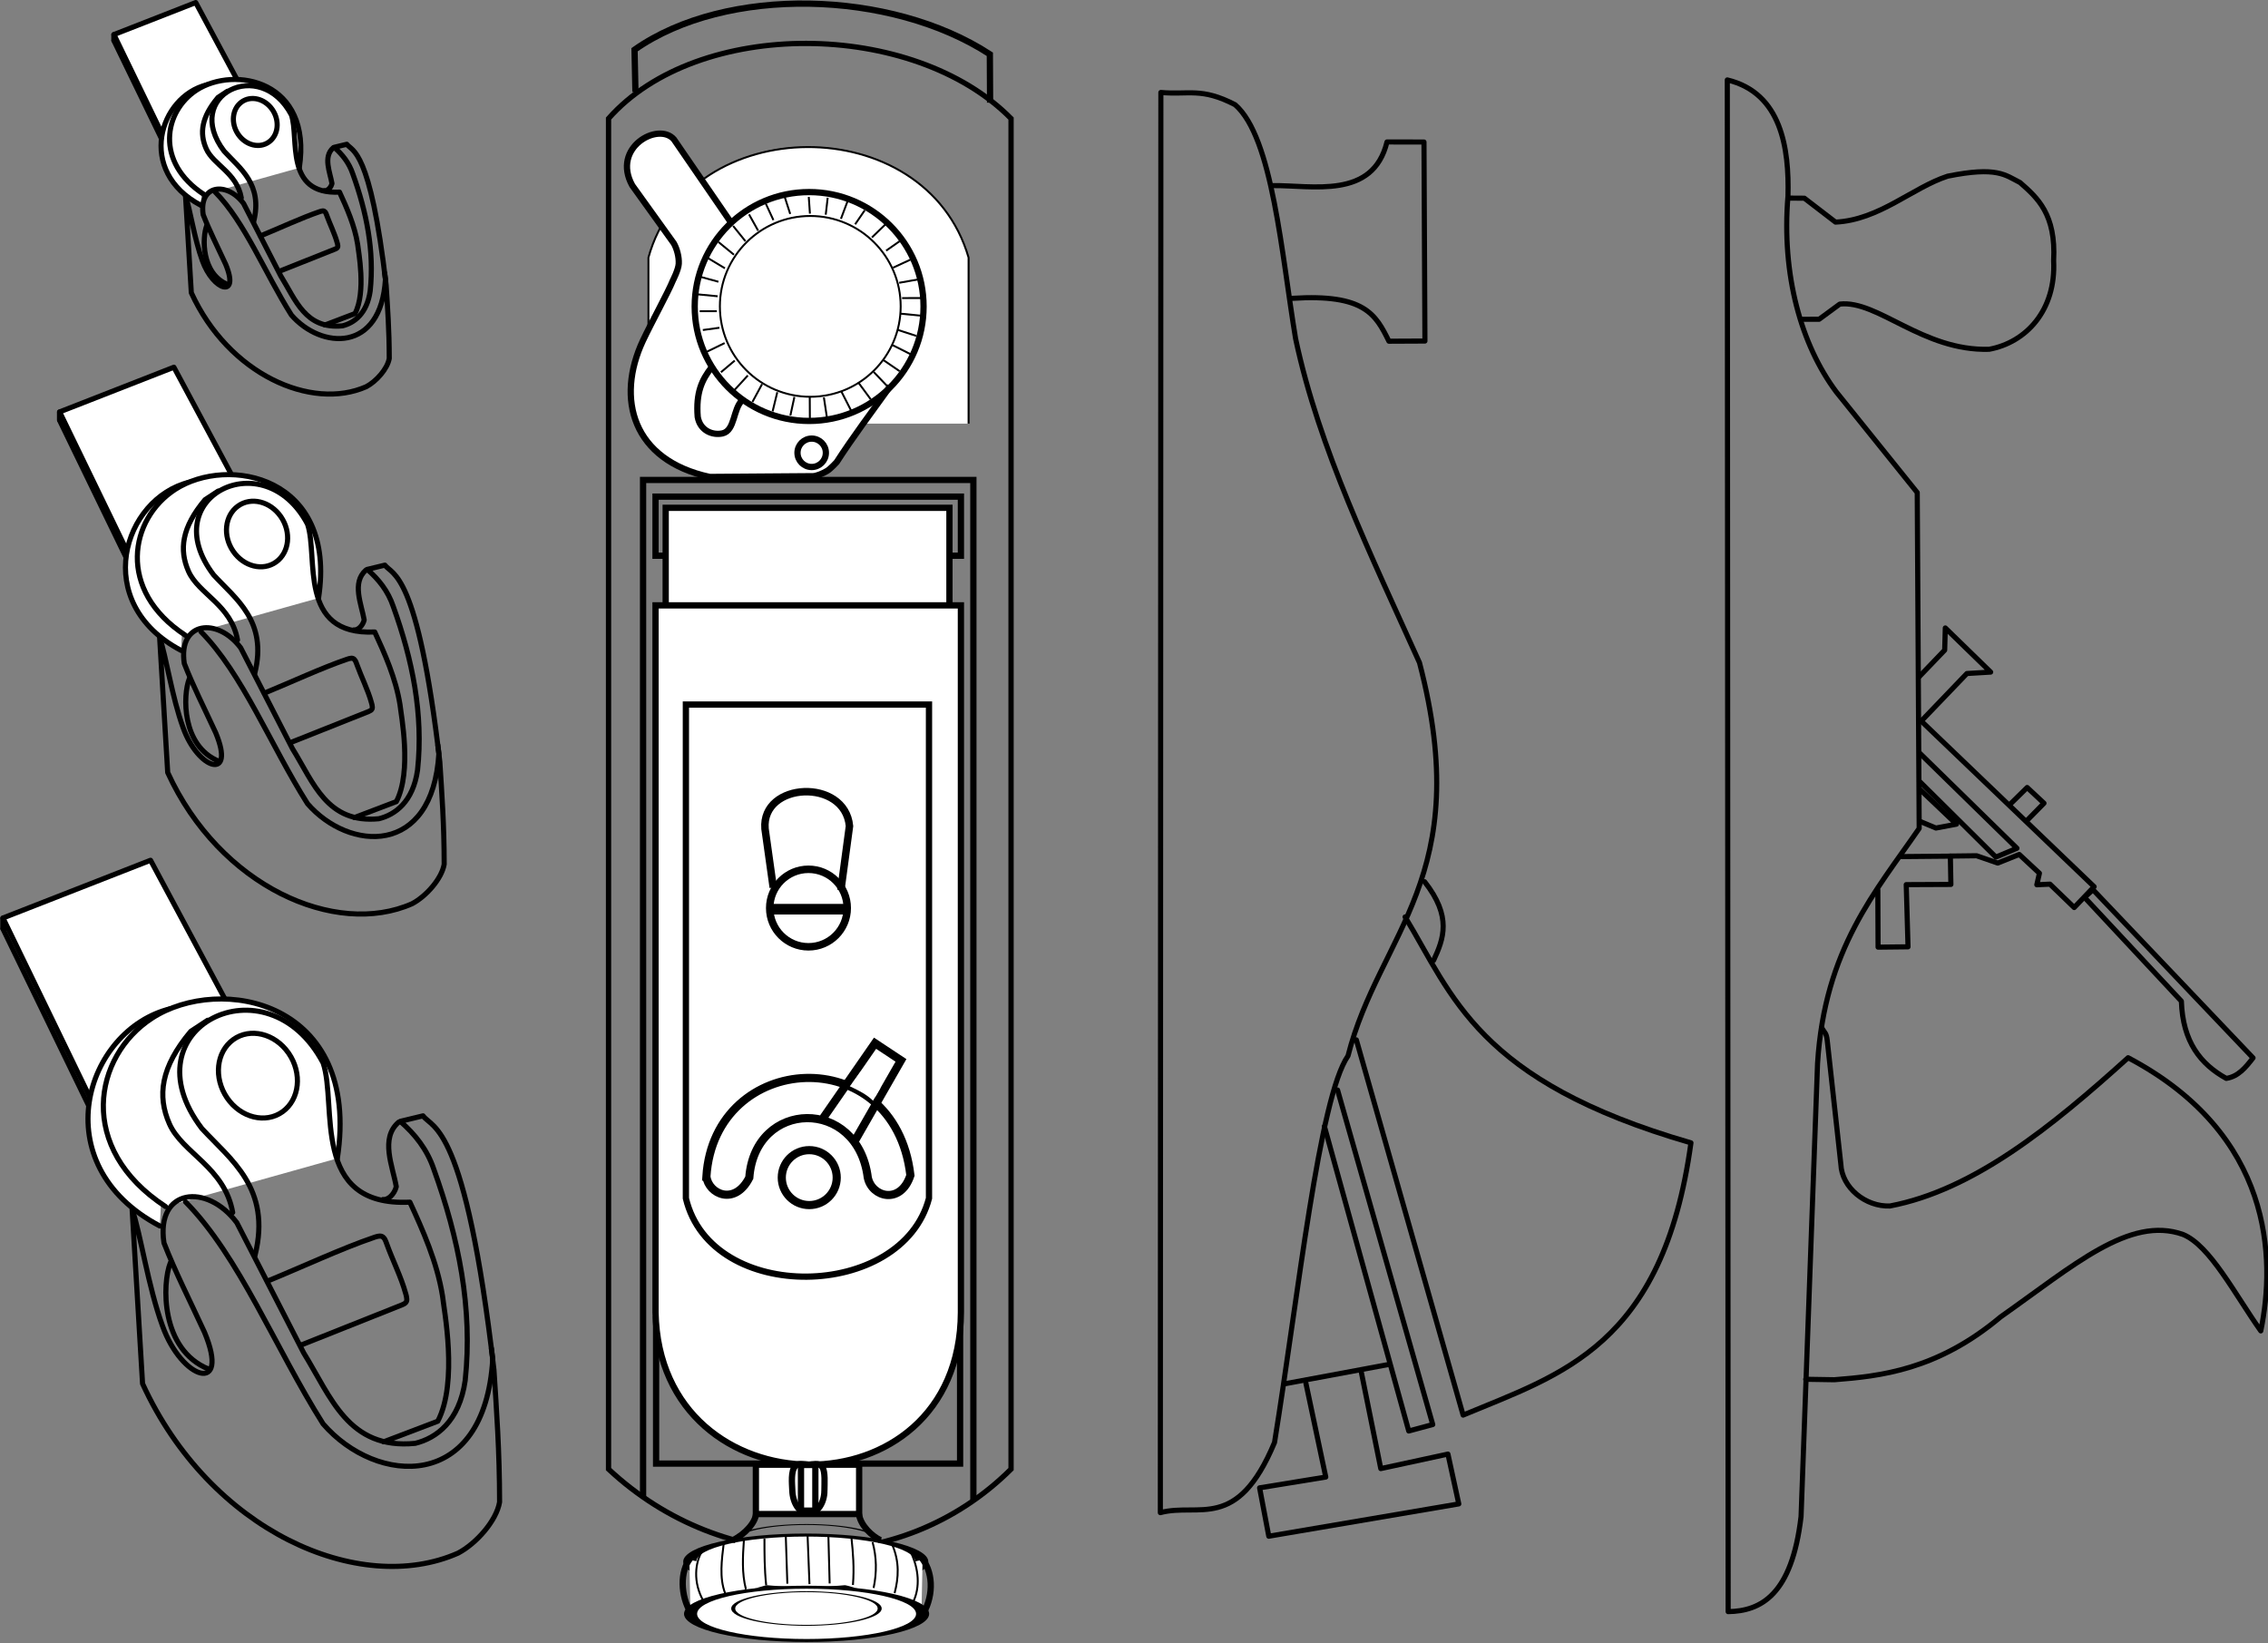 <?xml version="1.0" encoding="UTF-8" standalone="no"?>
<!-- Created with Inkscape (http://www.inkscape.org/) -->

<svg
   xmlns:dc="http://purl.org/dc/elements/1.1/"
   xmlns:cc="http://creativecommons.org/ns#"
   xmlns:rdf="http://www.w3.org/1999/02/22-rdf-syntax-ns#"
   xmlns:svg="http://www.w3.org/2000/svg"
   xmlns="http://www.w3.org/2000/svg"
   xmlns:sodipodi="http://sodipodi.sourceforge.net/DTD/sodipodi-0.dtd"
   xmlns:inkscape="http://www.inkscape.org/namespaces/inkscape"
   width="886.725"
   height="642.494"
   id="svg4779"
   version="1.1"
   inkscape:version="0.48.2 r9819"
   sodipodi:docname="planes.svg">
  <rect width="100%" height="100%" fill="#808080" stroke="none"/>
  <title
     id="title4229">Violin planes</title>
  <defs
     id="defs4781" />
  <sodipodi:namedview
     id="base"
     pagecolor="#ffffff"
     bordercolor="#000000"
     borderopacity="1.0"
     inkscape:pageopacity="1.0"
     inkscape:pageshadow="0"
     inkscape:zoom="0.68"
     inkscape:cx="375.13811"
     inkscape:cy="249.9282"
     inkscape:document-units="mm"
     inkscape:current-layer="layer1"
     showgrid="false"
     inkscape:showpageshadow="false"
     showborder="false"
     fit-margin-top="0"
     fit-margin-left="0"
     fit-margin-right="0"
     fit-margin-bottom="0"
     inkscape:window-width="1280"
     inkscape:window-height="975"
     inkscape:window-x="-4"
     inkscape:window-y="-4"
     inkscape:window-maximized="1"
     units="mm" />
  <g
     inkscape:label="Layer 1"
     inkscape:groupmode="layer"
     id="layer1"
     transform="translate(320.799,937.776)">
    <g
       transform="matrix(3.543,0,0,3.543,-1489.135,-2405.053)"
       id="g3957">
      <path
         inkscape:connector-curvature="0"
         sodipodi:nodetypes="ccccc"
         id="rect2987"
         d="m 396.911,427.215 c 9.839,-11.144 33.609,-10.961 44.418,0 l 0,149.032 c -12.225,12.163 -31.754,11.849 -44.418,0 l 0,-149.032 z"
         style="fill:none;stroke:#000000;stroke-width:0.582;stroke-miterlimit:4;stroke-opacity:1;stroke-dashoffset:0" />
      <path
         inkscape:connector-curvature="0"
         sodipodi:nodetypes="ccca"
         id="rect2991"
         d="m 400.723,579.378 0,-112.282 36.448,0 c 0,0 0,112.709 0,112.709"
         style="fill:none;stroke:#000000;stroke-width:0.691;stroke-miterlimit:4;stroke-opacity:1;stroke-dashoffset:0" />
      <rect
         y="468.935"
         x="402.097"
         height="6.521"
         width="33.699"
         id="rect2993"
         style="fill:none;stroke:#000000;stroke-width:0.691;stroke-miterlimit:4;stroke-opacity:1;stroke-dasharray:none;stroke-dashoffset:0" />
      <rect
         y="559.74"
         x="402.159"
         height="15.896"
         width="33.547"
         id="rect3863"
         style="fill:none;stroke:#000000;stroke-width:0.691;stroke-miterlimit:4;stroke-opacity:1;stroke-dasharray:none" />
      <rect
         y="470.169"
         x="403.218"
         height="11.764"
         width="31.313"
         id="rect3876"
         style="fill:#ffffff;fill-opacity:1;stroke:#000000;stroke-width:0.691;stroke-miterlimit:4;stroke-opacity:1;stroke-dasharray:none;stroke-dashoffset:0" />
      <path
         inkscape:connector-curvature="0"
         sodipodi:nodetypes="ccccc"
         id="rect2995"
         d="m 402.097,480.935 33.699,0 0,78.016 c -0.093,22.588 -33.278,22.226 -33.699,0 l 0,-78.016 z"
         style="fill:#ffffff;fill-opacity:1;stroke:#000000;stroke-width:0.691;stroke-miterlimit:4;stroke-opacity:1;stroke-dashoffset:0" />
      <path
         transform="matrix(0.64,0,0,0.147,150.476,518.537)"
         d="m 431.84,446.776 c 0,6.974 -5.653,12.627 -12.627,12.627 -6.974,0 -12.627,-5.653 -12.627,-12.627 0,-6.974 5.653,-12.627 12.627,-12.627 6.974,0 12.627,5.653 12.627,12.627 z"
         sodipodi:ry="12.626906"
         sodipodi:rx="12.626906"
         sodipodi:cy="446.77573"
         sodipodi:cx="419.21332"
         id="path3002"
         style="fill:none;stroke:#000000;stroke-width:0.691;stroke-miterlimit:4;stroke-opacity:1;stroke-dasharray:none;stroke-dashoffset:0"
         sodipodi:type="arc" />
      <path
         sodipodi:type="arc"
         style="fill:#ffffff;fill-opacity:1;stroke:#000000;stroke-width:1.422;stroke-miterlimit:4;stroke-opacity:1;stroke-dasharray:none;stroke-dashoffset:0"
         id="path3000"
         sodipodi:cx="419.21332"
         sodipodi:cy="446.77573"
         sodipodi:rx="12.626906"
         sodipodi:ry="12.626906"
         d="m 431.84,446.776 c 0,6.974 -5.653,12.627 -12.627,12.627 -6.974,0 -12.627,-5.653 -12.627,-12.627 0,-6.974 5.653,-12.627 12.627,-12.627 6.974,0 12.627,5.653 12.627,12.627 z"
         transform="matrix(1.014,0,0,0.233,-6.406,482.365)" />
      <path
         inkscape:connector-curvature="0"
         id="path3778"
         d="m 405.939,591.402 -0.108,-5.159 10.347,2.293 -10.238,2.866 z"
         style="fill:#ffffff;fill-opacity:1;stroke:none" />
      <path
         inkscape:connector-curvature="0"
         style="fill:#ffffff;fill-opacity:1;stroke:none"
         d="m 431.458,591.402 0.108,-5.159 -10.347,2.293 10.238,2.866 z"
         id="path3780" />
      <path
         transform="matrix(1.014,0,0,0.233,-6.316,488.119)"
         d="m 431.84,446.776 c 0,6.974 -5.653,12.627 -12.627,12.627 -6.974,0 -12.627,-5.653 -12.627,-12.627 0,-6.974 5.653,-12.627 12.627,-12.627 6.974,0 12.627,5.653 12.627,12.627 z"
         sodipodi:ry="12.626906"
         sodipodi:rx="12.626906"
         sodipodi:cy="446.77573"
         sodipodi:cx="419.21332"
         id="path3004"
         style="fill:#ffffff;fill-opacity:1;stroke:#000000;stroke-width:1.422;stroke-miterlimit:4;stroke-opacity:1;stroke-dasharray:none;stroke-dashoffset:0"
         sodipodi:type="arc" />
      <path
         inkscape:connector-curvature="0"
         sodipodi:nodetypes="cc"
         id="path3784"
         d="m 407.243,585.28 c -0.757,1.216 -1.063,3.438 0.165,5.562"
         style="fill:none;stroke:#000000;stroke-width:0.212;stroke-linecap:butt;stroke-linejoin:miter;stroke-miterlimit:4;stroke-opacity:1;stroke-dasharray:none" />
      <path
         inkscape:connector-curvature="0"
         sodipodi:nodetypes="cc"
         id="path3786"
         d="m 409.634,584.347 c -0.233,1.931 -0.513,3.873 0.146,5.609"
         style="fill:none;stroke:#000000;stroke-width:0.212;stroke-linecap:butt;stroke-linejoin:miter;stroke-miterlimit:4;stroke-opacity:1;stroke-dasharray:none" />
      <path
         inkscape:connector-curvature="0"
         sodipodi:nodetypes="cc"
         id="path3788"
         d="m 411.848,584.092 c -0.122,1.805 -0.236,3.61 0.223,5.414"
         style="fill:none;stroke:#000000;stroke-width:0.212;stroke-linecap:butt;stroke-linejoin:miter;stroke-miterlimit:4;stroke-opacity:1;stroke-dasharray:none" />
      <path
         inkscape:connector-curvature="0"
         sodipodi:nodetypes="cc"
         id="path3790"
         d="m 414.118,583.911 c 10e-4,1.659 -0.006,3.309 0.191,5.166"
         style="fill:none;stroke:#000000;stroke-width:0.212;stroke-linecap:butt;stroke-linejoin:miter;stroke-miterlimit:4;stroke-opacity:1;stroke-dasharray:none" />
      <path
         inkscape:connector-curvature="0"
         id="path3792"
         d="m 416.471,583.622 0.172,5.267"
         style="fill:none;stroke:#000000;stroke-width:0.212;stroke-linecap:butt;stroke-linejoin:miter;stroke-miterlimit:4;stroke-opacity:1;stroke-dasharray:none" />
      <path
         inkscape:connector-curvature="0"
         id="path3794"
         d="m 418.875,583.562 0.21,5.374"
         style="fill:none;stroke:#000000;stroke-width:0.212;stroke-linecap:butt;stroke-linejoin:miter;stroke-miterlimit:4;stroke-opacity:1;stroke-dasharray:none" />
      <path
         inkscape:connector-curvature="0"
         id="path3796"
         d="m 421.171,583.569 0.14,5.294"
         style="fill:none;stroke:#000000;stroke-width:0.212;stroke-linecap:butt;stroke-linejoin:miter;stroke-miterlimit:4;stroke-opacity:1;stroke-dasharray:none" />
      <path
         inkscape:connector-curvature="0"
         sodipodi:nodetypes="cc"
         id="path3798"
         d="m 423.722,583.864 c 0.171,1.617 0.31,3.261 0.159,5.166"
         style="fill:none;stroke:#000000;stroke-width:0.212;stroke-linecap:butt;stroke-linejoin:miter;stroke-miterlimit:4;stroke-opacity:1;stroke-dasharray:none" />
      <path
         inkscape:connector-curvature="0"
         sodipodi:nodetypes="cc"
         id="path3800"
         d="m 426.049,584.307 c 0.447,1.645 0.477,3.33 0.114,5.052"
         style="fill:none;stroke:#000000;stroke-width:0.212;stroke-linecap:butt;stroke-linejoin:miter;stroke-miterlimit:4;stroke-opacity:1;stroke-dasharray:none" />
      <path
         inkscape:connector-curvature="0"
         sodipodi:nodetypes="cc"
         id="path3802"
         d="m 428.218,584.589 c 0.816,1.897 0.704,3.646 0.261,5.341"
         style="fill:none;stroke:#000000;stroke-width:0.212;stroke-linecap:butt;stroke-linejoin:miter;stroke-miterlimit:4;stroke-opacity:1;stroke-dasharray:none" />
      <path
         inkscape:connector-curvature="0"
         sodipodi:nodetypes="cc"
         id="path3804"
         d="m 430.298,585.481 c 0.833,1.774 1.023,3.79 0.229,5.421"
         style="fill:none;stroke:#000000;stroke-width:0.212;stroke-linecap:butt;stroke-linejoin:miter;stroke-miterlimit:4;stroke-opacity:1;stroke-dasharray:none" />
      <path
         inkscape:connector-curvature="0"
         sodipodi:nodetypes="cc"
         id="path3806"
         d="m 431.363,585.93 c 1.344,1.497 1.498,4.122 0.28,6.265"
         style="fill:none;stroke:#000000;stroke-width:0.691;stroke-linecap:butt;stroke-linejoin:miter;stroke-miterlimit:4;stroke-opacity:1;stroke-dasharray:none" />
      <path
         inkscape:connector-curvature="0"
         sodipodi:nodetypes="cs"
         id="path3810"
         d="m 405.945,586.079 c -1.18,1.443 -1.11,4.147 0.069,6.083"
         style="fill:none;stroke:#000000;stroke-width:0.691;stroke-linecap:butt;stroke-linejoin:miter;stroke-miterlimit:4;stroke-opacity:1;stroke-dasharray:none" />
      <path
         inkscape:connector-curvature="0"
         sodipodi:nodetypes="ccccc"
         id="rect3812"
         d="m 405.447,491.879 26.827,0 0,54.482 c -2.959,11.307 -24.033,11.754 -26.827,0 l 0,-54.482 z"
         style="fill:#ffffff;fill-opacity:1;stroke:#000000;stroke-width:0.691;stroke-miterlimit:4;stroke-opacity:1" />
      <path
         inkscape:connector-curvature="0"
         sodipodi:nodetypes="cccc"
         id="rect3878"
         d="m 401.314,460.877 0,-18.32 c 4.455,-16.125 30.557,-16.391 35.328,0 l 0,18.32"
         style="fill:#ffffff;fill-opacity:1;stroke:#000000;stroke-width:0.212;stroke-miterlimit:4;stroke-opacity:1;stroke-dasharray:none;stroke-dashoffset:0" />
      <path
         inkscape:connector-curvature="0"
         sodipodi:nodetypes="ccaccccacccc"
         id="path3881"
         d="m 428.001,456.745 c -2.098,2.918 -4.13,5.621 -5.915,8.386 0,0 -0.646,0.715 -1.051,0.964 -0.472,0.29 -1.176,0.573 -1.556,0.585 l -11.394,0.085 c -8.541,-1.844 -10.377,-8.633 -7.381,-15.036 0.952,-2.02 2.772,-5.319 3.312,-6.65 0,0 0.614,-1.195 0.645,-1.847 0.038,-0.772 -0.213,-1.67 -0.548,-2.253 l -4.58,-6.377 c -2.33,-4.212 2.902,-7.05 4.594,-5.088 l 6.37,9.277"
         style="fill:#ffffff;fill-opacity:1;stroke:#000000;stroke-width:0.691;stroke-linecap:butt;stroke-linejoin:miter;stroke-miterlimit:4;stroke-opacity:1;stroke-dasharray:none" />
      <g
         transform="translate(-0.09,2.398)"
         id="g3825">
        <path
           sodipodi:type="arc"
           style="fill:none;stroke:#000000;stroke-width:0.691;stroke-miterlimit:4;stroke-opacity:1;stroke-dasharray:none;stroke-dashoffset:0"
           id="path2989"
           sodipodi:cx="419.21332"
           sodipodi:cy="446.77573"
           sodipodi:rx="12.626906"
           sodipodi:ry="12.626906"
           d="m 431.84,446.776 c 0,6.974 -5.653,12.627 -12.627,12.627 -6.974,0 -12.627,-5.653 -12.627,-12.627 0,-6.974 5.653,-12.627 12.627,-12.627 6.974,0 12.627,5.653 12.627,12.627 z"
           transform="translate(-0.076,-1.218)" />
        <path
           transform="matrix(0.79,0,0,0.79,88.086,92.591)"
           d="m 431.84,446.776 c 0,6.974 -5.653,12.627 -12.627,12.627 -6.974,0 -12.627,-5.653 -12.627,-12.627 0,-6.974 5.653,-12.627 12.627,-12.627 6.974,0 12.627,5.653 12.627,12.627 z"
           sodipodi:ry="12.626906"
           sodipodi:rx="12.626906"
           sodipodi:cy="446.77573"
           sodipodi:cx="419.21332"
           id="path3821"
           style="fill:none;stroke:#000000;stroke-width:0.268;stroke-miterlimit:4;stroke-opacity:1;stroke-dasharray:none;stroke-dashoffset:0"
           sodipodi:type="arc" />
      </g>
      <path
         sodipodi:type="arc"
         style="fill:none;stroke:#000000;stroke-width:0.691;stroke-miterlimit:4;stroke-opacity:1;stroke-dasharray:none;stroke-dashoffset:0"
         id="path3823"
         sodipodi:cx="419.21332"
         sodipodi:cy="446.77573"
         sodipodi:rx="12.626906"
         sodipodi:ry="12.626906"
         d="m 431.84,446.776 c 0,6.974 -5.653,12.627 -12.627,12.627 -6.974,0 -12.627,-5.653 -12.627,-12.627 0,-6.974 5.653,-12.627 12.627,-12.627 6.974,0 12.627,5.653 12.627,12.627 z"
         transform="matrix(0.64,0,0,0.147,150.454,525.952)" />
      <g
         transform="matrix(1,0,0,-1,0,1018.291)"
         id="g3858">
        <path
           d="m 420.733,554.891 c 0,0.983 -0.797,1.779 -1.779,1.779 -0.983,0 -1.779,-0.797 -1.779,-1.779 0,-0.983 0.797,-1.779 1.779,-1.779 0.983,0 1.779,0.797 1.779,1.779 z"
           sodipodi:ry="1.7794608"
           sodipodi:rx="1.7794608"
           sodipodi:cy="554.89069"
           sodipodi:cx="418.95398"
           id="path3817"
           style="fill:#ffffff;fill-opacity:1;stroke:#000000;stroke-width:0.344;stroke-miterlimit:4;stroke-opacity:1;stroke-dasharray:none;stroke-dashoffset:0"
           sodipodi:type="arc"
           transform="matrix(2.404,0,0,2.404,-588.191,-830.001)" />
        <rect
           style="fill:#ffffff;fill-opacity:1;stroke:#000000;stroke-width:0.826;stroke-miterlimit:4;stroke-opacity:1;stroke-dasharray:none;stroke-dashoffset:0"
           id="rect3819"
           width="7.445"
           height="0.344"
           x="415.086"
           y="503.657" />
        <path
           inkscape:connector-curvature="0"
           style="fill:none;stroke:#000000;stroke-width:0.826;stroke-linecap:butt;stroke-linejoin:miter;stroke-miterlimit:4;stroke-opacity:1;stroke-dasharray:none"
           d="m 415.089,506.223 -0.909,6.485 c -0.416,5.179 8.819,5.614 9.32,0.298 l -0.952,-7.071"
           id="path3829"
           sodipodi:nodetypes="cccc" />
      </g>
      <g
         transform="translate(0,-10)"
         id="g3852">
        <path
           sodipodi:type="arc"
           style="fill:#ffffff;fill-opacity:1;stroke:#000000;stroke-width:0.528;stroke-miterlimit:4;stroke-opacity:1;stroke-dasharray:none;stroke-dashoffset:0"
           id="path3815"
           sodipodi:cx="418.95398"
           sodipodi:cy="554.89069"
           sodipodi:rx="1.7794608"
           sodipodi:ry="1.7794608"
           d="m 420.733,554.891 c 0,0.983 -0.797,1.779 -1.779,1.779 -0.983,0 -1.779,-0.797 -1.779,-1.779 0,-0.983 0.797,-1.779 1.779,-1.779 0.983,0 1.779,0.797 1.779,1.779 z"
           transform="matrix(1.704,0,0,1.704,-294.837,-391.455)" />
        <path
           inkscape:connector-curvature="0"
           style="fill:none;stroke:#000000;stroke-width:0.9;stroke-linecap:butt;stroke-linejoin:miter;stroke-miterlimit:4;stroke-opacity:1;stroke-dasharray:none"
           d="m 407.71,553.966 c 0.246,1.937 3.14,3.263 4.735,0.121 0.635,-8.637 11.947,-8.879 13.073,-0.022 0.449,2.195 3.636,3.027 4.705,-0.236 -1.757,-14.958 -21.622,-13.738 -22.514,0.137 z"
           id="path3831"
           sodipodi:nodetypes="ccccc" />
        <path
           inkscape:connector-curvature="0"
           style="fill:none;stroke:#000000;stroke-width:0.9;stroke-linecap:butt;stroke-linejoin:miter;stroke-miterlimit:4;stroke-opacity:1;stroke-dasharray:none"
           d="m 420.614,547.482 5.707,-8.232 2.86,1.894 -5.231,9.125"
           id="path3833"
           sodipodi:nodetypes="cccc" />
        <path
           inkscape:connector-curvature="0"
           style="fill:#ffffff;fill-opacity:1;stroke:none"
           d="m 423.538,544.002 1.201,-1.63 2.17,1.837 -0.813,1.386 c -0.664,-0.673 -1.596,-1.144 -2.558,-1.593 z"
           id="path3835"
           sodipodi:nodetypes="ccccc" />
      </g>
      <rect
         y="575.758"
         x="413.17"
         height="5.446"
         width="11.396"
         id="rect3865"
         style="fill:#ffffff;fill-opacity:1;stroke:#000000;stroke-width:0.691;stroke-miterlimit:4;stroke-opacity:1;stroke-dasharray:none;stroke-dashoffset:0" />
      <path
         inkscape:connector-curvature="0"
         sodipodi:nodetypes="cc"
         id="path3867"
         d="m 410.585,584.112 c 1.424,-0.694 2.587,-2.02 2.612,-3.021"
         style="fill:none;stroke:#000000;stroke-width:0.691;stroke-linecap:butt;stroke-linejoin:miter;stroke-miterlimit:4;stroke-opacity:1;stroke-dasharray:none" />
      <path
         inkscape:connector-curvature="0"
         sodipodi:nodetypes="cc"
         id="path3869"
         d="m 426.925,584.095 c -0.947,-0.464 -2.197,-1.603 -2.389,-2.909"
         style="fill:none;stroke:#000000;stroke-width:0.691;stroke-linecap:butt;stroke-linejoin:miter;stroke-miterlimit:4;stroke-opacity:1;stroke-dasharray:none" />
      <path
         inkscape:connector-curvature="0"
         sodipodi:nodetypes="csssssc"
         id="path3871"
         d="m 420.733,578.612 c 0,1.393 -0.793,2.523 -1.771,2.523 -0.978,0 -1.719,-1.13 -1.771,-2.523 -0.03,-0.817 -0.179,-2.14 0.326,-2.701 0.321,-0.358 1.044,-0.183 1.445,-0.168 0.434,0.016 1.16,-0.252 1.522,0.248 0.374,0.516 0.248,1.908 0.248,2.621 z"
         style="fill:#ffffff;fill-opacity:1;stroke:#000000;stroke-width:0.691;stroke-miterlimit:4;stroke-opacity:1;stroke-dashoffset:0" />
      <rect
         y="575.787"
         x="418.148"
         height="5.039"
         width="1.586"
         id="rect3874"
         style="fill:#ffffff;fill-opacity:1;stroke:#000000;stroke-width:0.691;stroke-miterlimit:4;stroke-opacity:1;stroke-dasharray:none;stroke-dashoffset:0" />
      <path
         transform="translate(0.162,-1.056)"
         d="m 420.733,465.155 c 0,0.865 -0.701,1.567 -1.567,1.567 -0.865,0 -1.567,-0.701 -1.567,-1.567 0,-0.865 0.701,-1.567 1.567,-1.567 0.865,0 1.567,0.701 1.567,1.567 z"
         sodipodi:ry="1.5665025"
         sodipodi:rx="1.5665025"
         sodipodi:cy="465.15494"
         sodipodi:cx="419.1669"
         id="path3883"
         style="fill:#ffffff;fill-opacity:1;stroke:#000000;stroke-width:0.691;stroke-miterlimit:4;stroke-opacity:1;stroke-dasharray:none;stroke-dashoffset:0"
         sodipodi:type="arc" />
      <path
         inkscape:connector-curvature="0"
         sodipodi:nodetypes="ccac"
         id="path3885"
         d="m 408.291,454.658 c -1.076,1.375 -1.751,2.797 -1.539,5.481 0.271,1.544 1.676,2.061 2.745,1.816 1.382,-0.318 1.141,-2.71 2.169,-3.661"
         style="fill:none;stroke:#000000;stroke-width:0.691;stroke-linecap:butt;stroke-linejoin:miter;stroke-miterlimit:4;stroke-opacity:1;stroke-dasharray:none" />
      <path
         inkscape:connector-curvature="0"
         sodipodi:nodetypes="cccc"
         id="path3887"
         d="m 399.88,424.275 -0.099,-4.653 c 10.115,-7.11 28.292,-6.613 39.208,0.498 l 0.027,5.337"
         style="fill:none;stroke:#000000;stroke-width:0.691;stroke-linecap:butt;stroke-linejoin:miter;stroke-miterlimit:4;stroke-opacity:1;stroke-dasharray:none" />
      <path
         inkscape:connector-curvature="0"
         id="path3889"
         d="m 425.975,440.334 1.534,-1.481"
         style="fill:none;stroke:#000000;stroke-width:0.212;stroke-linecap:butt;stroke-linejoin:miter;stroke-miterlimit:4;stroke-opacity:1;stroke-dasharray:none" />
      <path
         inkscape:connector-curvature="0"
         id="path3891"
         d="m 427.547,441.791 1.597,-1.117"
         style="fill:none;stroke:#000000;stroke-width:0.212;stroke-linecap:butt;stroke-linejoin:miter;stroke-miterlimit:4;stroke-opacity:1;stroke-dasharray:none" />
      <path
         inkscape:connector-curvature="0"
         id="path3893"
         d="m 428.31,443.672 1.922,-0.89"
         style="fill:none;stroke:#000000;stroke-width:0.212;stroke-linecap:butt;stroke-linejoin:miter;stroke-miterlimit:4;stroke-opacity:1;stroke-dasharray:none" />
      <path
         inkscape:connector-curvature="0"
         id="path3895"
         d="m 428.985,445.338 2.227,-0.394"
         style="fill:none;stroke:#000000;stroke-width:0.212;stroke-linecap:butt;stroke-linejoin:miter;stroke-miterlimit:4;stroke-opacity:1;stroke-dasharray:none" />
      <path
         inkscape:connector-curvature="0"
         id="path3897"
         d="m 429.303,447.028 2.093,-0.006"
         style="fill:none;stroke:#000000;stroke-width:0.212;stroke-linecap:butt;stroke-linejoin:miter;stroke-miterlimit:4;stroke-opacity:1;stroke-dasharray:none" />
      <path
         inkscape:connector-curvature="0"
         id="path3899"
         d="m 429.169,448.748 2.335,0.233"
         style="fill:none;stroke:#000000;stroke-width:0.212;stroke-linecap:butt;stroke-linejoin:miter;stroke-miterlimit:4;stroke-opacity:1;stroke-dasharray:none" />
      <path
         inkscape:connector-curvature="0"
         id="path3901"
         d="m 428.813,450.533 2.068,0.669"
         style="fill:none;stroke:#000000;stroke-width:0.212;stroke-linecap:butt;stroke-linejoin:miter;stroke-miterlimit:4;stroke-opacity:1;stroke-dasharray:none" />
      <path
         inkscape:connector-curvature="0"
         id="path3903"
         d="m 428.279,452.229 1.998,1.009"
         style="fill:none;stroke:#000000;stroke-width:0.212;stroke-linecap:butt;stroke-linejoin:miter;stroke-miterlimit:4;stroke-opacity:1;stroke-dasharray:none" />
      <path
         inkscape:connector-curvature="0"
         id="path3905"
         d="m 427.222,453.853 1.813,1.242"
         style="fill:none;stroke:#000000;stroke-width:0.212;stroke-linecap:butt;stroke-linejoin:miter;stroke-miterlimit:4;stroke-opacity:1;stroke-dasharray:none" />
      <path
         inkscape:connector-curvature="0"
         id="path3907"
         d="m 426.16,455.167 1.495,1.564"
         style="fill:none;stroke:#000000;stroke-width:0.212;stroke-linecap:butt;stroke-linejoin:miter;stroke-miterlimit:4;stroke-opacity:1;stroke-dasharray:none" />
      <path
         inkscape:connector-curvature="0"
         id="path3909"
         d="m 424.461,456.32 1.387,1.881"
         style="fill:none;stroke:#000000;stroke-width:0.212;stroke-linecap:butt;stroke-linejoin:miter;stroke-miterlimit:4;stroke-opacity:1;stroke-dasharray:none" />
      <path
         inkscape:connector-curvature="0"
         id="path3911"
         d="m 422.603,457.329 1.094,2.15"
         style="fill:none;stroke:#000000;stroke-width:0.212;stroke-linecap:butt;stroke-linejoin:miter;stroke-miterlimit:4;stroke-opacity:1;stroke-dasharray:none" />
      <path
         inkscape:connector-curvature="0"
         sodipodi:nodetypes="cc"
         id="path3913"
         d="m 420.675,457.986 0.344,2.281"
         style="fill:none;stroke:#000000;stroke-width:0.212;stroke-linecap:butt;stroke-linejoin:miter;stroke-miterlimit:4;stroke-opacity:1;stroke-dasharray:none" />
      <path
         inkscape:connector-curvature="0"
         id="path3915"
         d="m 419.116,457.902 0.013,2.639"
         style="fill:none;stroke:#000000;stroke-width:0.212;stroke-linecap:butt;stroke-linejoin:miter;stroke-miterlimit:4;stroke-opacity:1;stroke-dasharray:none" />
      <path
         inkscape:connector-curvature="0"
         id="path3917"
         d="m 406.975,448.473 1.89,0"
         style="fill:none;stroke:#000000;stroke-width:0.212;stroke-linecap:butt;stroke-linejoin:miter;stroke-miterlimit:4;stroke-opacity:1;stroke-dasharray:none" />
      <path
         inkscape:connector-curvature="0"
         id="path3919"
         d="m 410.824,457.156 1.457,-1.588"
         style="fill:none;stroke:#000000;stroke-width:0.212;stroke-linecap:butt;stroke-linejoin:miter;stroke-miterlimit:4;stroke-opacity:1;stroke-dasharray:none" />
      <path
         inkscape:connector-curvature="0"
         id="path3921"
         d="m 419.007,435.862 0.127,1.845"
         style="fill:none;stroke:#000000;stroke-width:0.212;stroke-linecap:butt;stroke-linejoin:miter;stroke-miterlimit:4;stroke-opacity:1;stroke-dasharray:none" />
      <path
         inkscape:connector-curvature="0"
         id="path3923"
         d="m 410.659,439.062 1.362,1.69"
         style="fill:none;stroke:#000000;stroke-width:0.212;stroke-linecap:butt;stroke-linejoin:miter;stroke-miterlimit:4;stroke-opacity:1;stroke-dasharray:none" />
      <path
         inkscape:connector-curvature="0"
         id="path3925"
         d="m 413.853,456.523 -1.063,1.965"
         style="fill:none;stroke:#000000;stroke-width:0.212;stroke-linecap:butt;stroke-linejoin:miter;stroke-miterlimit:4;stroke-opacity:1;stroke-dasharray:none" />
      <path
         inkscape:connector-curvature="0"
         id="path3927"
         d="m 415.533,457.412 -0.515,2.114"
         style="fill:none;stroke:#000000;stroke-width:0.212;stroke-linecap:butt;stroke-linejoin:miter;stroke-miterlimit:4;stroke-opacity:1;stroke-dasharray:none" />
      <path
         inkscape:connector-curvature="0"
         id="path3929"
         d="m 417.423,457.932 -0.445,2.048"
         style="fill:none;stroke:#000000;stroke-width:0.212;stroke-linecap:butt;stroke-linejoin:miter;stroke-miterlimit:4;stroke-opacity:1;stroke-dasharray:none" />
      <path
         inkscape:connector-curvature="0"
         id="path3931"
         d="m 407.318,450.551 1.826,-0.251"
         style="fill:none;stroke:#000000;stroke-width:0.212;stroke-linecap:butt;stroke-linejoin:miter;stroke-miterlimit:4;stroke-opacity:1;stroke-dasharray:none" />
      <path
         inkscape:connector-curvature="0"
         id="path3933"
         d="m 407.687,452.982 2.036,-0.991"
         style="fill:none;stroke:#000000;stroke-width:0.212;stroke-linecap:butt;stroke-linejoin:miter;stroke-miterlimit:4;stroke-opacity:1;stroke-dasharray:none" />
      <path
         inkscape:connector-curvature="0"
         id="path3935"
         d="m 409.316,455.209 1.521,-1.284"
         style="fill:none;stroke:#000000;stroke-width:0.212;stroke-linecap:butt;stroke-linejoin:miter;stroke-miterlimit:4;stroke-opacity:1;stroke-dasharray:none" />
      <path
         inkscape:connector-curvature="0"
         id="path3937"
         d="m 409.043,440.842 1.705,1.397"
         style="fill:none;stroke:#000000;stroke-width:0.212;stroke-linecap:butt;stroke-linejoin:miter;stroke-miterlimit:4;stroke-opacity:1;stroke-dasharray:none" />
      <path
         inkscape:connector-curvature="0"
         id="path3939"
         d="m 407.885,442.615 1.871,1.123"
         style="fill:none;stroke:#000000;stroke-width:0.212;stroke-linecap:butt;stroke-linejoin:miter;stroke-miterlimit:4;stroke-opacity:1;stroke-dasharray:none" />
      <path
         inkscape:connector-curvature="0"
         id="path3941"
         d="m 407.115,444.699 1.922,0.525"
         style="fill:none;stroke:#000000;stroke-width:0.212;stroke-linecap:butt;stroke-linejoin:miter;stroke-miterlimit:4;stroke-opacity:1;stroke-dasharray:none" />
      <path
         inkscape:connector-curvature="0"
         id="path3943"
         d="m 406.65,446.604 2.297,0.221"
         style="fill:none;stroke:#000000;stroke-width:0.212;stroke-linecap:butt;stroke-linejoin:miter;stroke-miterlimit:4;stroke-opacity:1;stroke-dasharray:none" />
      <path
         inkscape:connector-curvature="0"
         id="path3945"
         d="m 412.415,437.79 1.005,1.797"
         style="fill:none;stroke:#000000;stroke-width:0.212;stroke-linecap:butt;stroke-linejoin:miter;stroke-miterlimit:4;stroke-opacity:1;stroke-dasharray:none" />
      <path
         inkscape:connector-curvature="0"
         id="path3947"
         d="m 414.267,436.608 0.84,1.815"
         style="fill:none;stroke:#000000;stroke-width:0.212;stroke-linecap:butt;stroke-linejoin:miter;stroke-miterlimit:4;stroke-opacity:1;stroke-dasharray:none" />
      <path
         inkscape:connector-curvature="0"
         id="path3949"
         d="m 416.373,435.927 0.585,1.815"
         style="fill:none;stroke:#000000;stroke-width:0.212;stroke-linecap:butt;stroke-linejoin:miter;stroke-miterlimit:4;stroke-opacity:1;stroke-dasharray:none" />
      <path
         inkscape:connector-curvature="0"
         id="path3951"
         d="m 421.095,435.951 -0.216,1.875"
         style="fill:none;stroke:#000000;stroke-width:0.212;stroke-linecap:butt;stroke-linejoin:miter;stroke-miterlimit:4;stroke-opacity:1;stroke-dasharray:none" />
      <path
         inkscape:connector-curvature="0"
         id="path3953"
         d="m 423.29,436.327 -0.732,1.953"
         style="fill:none;stroke:#000000;stroke-width:0.212;stroke-linecap:butt;stroke-linejoin:miter;stroke-miterlimit:4;stroke-opacity:1;stroke-dasharray:none" />
      <path
         inkscape:connector-curvature="0"
         id="path3955"
         d="m 425.18,437.343 -1.056,1.541"
         style="fill:none;stroke:#000000;stroke-width:0.212;stroke-linecap:butt;stroke-linejoin:miter;stroke-miterlimit:4;stroke-opacity:1;stroke-dasharray:none" />
    </g>
    <g
       id="g4005"
       style="stroke:#000000;stroke-width:3.309;stroke-miterlimit:4;stroke-opacity:1;stroke-dasharray:none;display:inline"
       transform="matrix(0,-0.604,-0.604,0,1222.962,-570.594)">
      <path
         inkscape:connector-curvature="0"
         transform="translate(273.447,993.426)"
         sodipodi:nodetypes="cccccc"
         id="path3986"
         d="m 141.366,725.977 c 3.001,-46.86 -10.448,-54.027 -27.753,-62.559 l 0.108,-23.308 128.828,0.608 0.036,23.949 c -37.449,9.125 -27.922,48.555 -28.256,74.111"
         style="fill:none;stroke:#000000;stroke-width:3.309;stroke-linecap:round;stroke-linejoin:round;stroke-miterlimit:4;stroke-opacity:1;stroke-dasharray:none;stroke-dashoffset:0;display:inline" />
      <path
         inkscape:connector-curvature="0"
         transform="translate(273.447,993.426)"
         sodipodi:nodetypes="cccc"
         id="path3988"
         d="m -259.048,652.947 c -50.511,-30.732 -106.184,-46.496 -146.214,-185.042 -131.877,18.065 -149.896,84.54 -176.234,147.479 l 242.898,69.112"
         style="fill:none;stroke:#000000;stroke-width:3.309;stroke-linecap:round;stroke-linejoin:round;stroke-miterlimit:4;stroke-opacity:1;stroke-dasharray:none;stroke-dashoffset:0;display:inline" />
      <path
         inkscape:connector-curvature="0"
         transform="translate(273.447,993.426)"
         sodipodi:nodetypes="cccc"
         id="path3990"
         d="m -371.066,696.657 -216.549,-61.613 -4.175,15.538 197.183,54.587"
         style="fill:none;stroke:#000000;stroke-width:3.309;stroke-linecap:round;stroke-linejoin:round;stroke-miterlimit:4;stroke-opacity:1;stroke-dasharray:none;stroke-dashoffset:0;display:inline" />
      <path
         inkscape:connector-curvature="0"
         transform="translate(273.447,993.426)"
         id="path3992"
         d="m -561.241,730.864 12.551,-67.467"
         style="fill:none;stroke:#000000;stroke-width:3.309;stroke-linecap:round;stroke-linejoin:round;stroke-miterlimit:4;stroke-opacity:1;stroke-dasharray:none;stroke-dashoffset:0;display:inline"
         sodipodi:nodetypes="cc" />
      <path
         inkscape:connector-curvature="0"
         transform="translate(273.447,993.426)"
         sodipodi:nodetypes="cccccccc"
         id="path3994"
         d="m -553.852,681.253 -62.272,-12.566 9.395,-43.474 -32.252,-7.026 -20.913,122.989 31.316,5.945 6.983,-42.832 60.616,12.836"
         style="fill:none;stroke:#000000;stroke-width:3.309;stroke-linecap:round;stroke-linejoin:round;stroke-miterlimit:4;stroke-opacity:1;stroke-dasharray:none;stroke-dashoffset:0;display:inline" />
      <path
         inkscape:connector-curvature="0"
         transform="translate(273.447,993.426)"
         sodipodi:nodetypes="cc"
         id="path3996"
         d="m -287.179,634.515 c 13.947,-6.515 28.262,-12.005 50.934,5.81"
         style="fill:none;stroke:#000000;stroke-width:3.309;stroke-linecap:round;stroke-linejoin:round;stroke-miterlimit:4;stroke-opacity:1;stroke-dasharray:none;stroke-dashoffset:0;display:inline" />
      <path
         inkscape:connector-curvature="0"
         transform="translate(273.447,993.426)"
         sodipodi:nodetypes="cccccccc"
         id="path3984"
         d="m -644.632,811.37 c 6.64,-25.006 -12.751,-49.644 45.426,-73.909 94.583,-15.318 223.449,-28.993 250.241,-47.561 79.754,-20.273 115.477,-82.6 254.488,-46.277 69.328,31.233 138.333,65.004 209.71,80.191 54.276,9.071 130.427,14.786 151.469,39.184 11.311,21.832 6.282,30.072 7.919,48.034 l -919.253,0.338 z"
         style="fill:none;stroke:#000000;stroke-width:3.309;stroke-linecap:round;stroke-linejoin:round;stroke-miterlimit:4;stroke-opacity:1;stroke-dasharray:none;stroke-dashoffset:0;display:inline" />
    </g>
    <g
       id="g3263"
       transform="matrix(0.847,0,0,0.847,-367.713,-504.056)"
       style="stroke-width:2.362;stroke-miterlimit:4;stroke-dasharray:none">
      <g
         style="stroke:#000000;stroke-width:5.137;stroke-miterlimit:4;stroke-opacity:1;stroke-dasharray:none;display:inline"
         transform="matrix(0.002,0.46,-0.46,0.002,1598.946,-334.865)"
         id="g3937">
        <path
           inkscape:connector-curvature="0"
           style="fill:none;stroke:#000000;stroke-width:5.137;stroke-linecap:round;stroke-linejoin:round;stroke-miterlimit:4;stroke-opacity:1;stroke-dasharray:none;stroke-dashoffset:0"
           d="m -942.754,1281.587 c 13.314,-54.335 69.083,-61.838 116.777,-60.382 79.017,6.972 149.486,-12.605 196.734,-47.599 l 101.368,-80.809 336.993,-0.478 c 62.967,43.697 120.388,95.44 235.58,103.008 l 454.39,18.521 c 78.73,9.522 94.747,40.815 95.091,73.567 l -1536.934,-5.828 z"
           id="path3915-1"
           transform="translate(630.688,339.316)"
           sodipodi:nodetypes="ccccccccc" />
        <path
           inkscape:connector-curvature="0"
           style="fill:none;stroke:#000000;stroke-width:5.137;stroke-linecap:round;stroke-linejoin:round;stroke-miterlimit:4;stroke-opacity:1;stroke-dasharray:none;stroke-dashoffset:0"
           d="m -823.915,1221.013 0.178,-16.242 24.129,-31.147 c -1.951,-43.941 -34.188,-77.149 -45.611,-112.739 -9.808,-49.948 -0.849,-57.728 6.72,-72.612 15.327,-17.342 31.943,-36.082 78.496,-33.344 50.266,-2.328 82.11,28.413 88.677,65.159 1.589,66.736 -50.159,111.537 -46.018,149.618 l 15.144,20.78 -0.051,17.269"
           id="path3917-7"
           transform="translate(630.688,339.316)"
           sodipodi:nodetypes="cccccccccc" />
        <path
           inkscape:connector-curvature="0"
           style="fill:none;stroke:#000000;stroke-width:5.137;stroke-linecap:round;stroke-linejoin:round;stroke-miterlimit:4;stroke-opacity:1;stroke-dasharray:none;stroke-dashoffset:0"
           d="m 8.703,1191.064 c 5.463,-3.136 5.069,-4.744 12.815,-5.562 l 124.187,-13.119 c 23.567,-0.854 43.04,-24.653 42.15,-49.108 C 172.269,1039.428 109.505,961.152 40.126,883.656 117.733,738.207 242.379,736.525 314.811,751.713 c -36.859,25.854 -85.968,50.656 -97.127,77.675 -19.196,53.599 30.567,109.644 81.958,183.344 53.215,63.917 58.97,121.474 62.308,167.102 l -0.585,28.734"
           id="path3919-4"
           transform="translate(630.688,339.316)"
           sodipodi:nodetypes="cccccccccc" />
        <path
           inkscape:connector-curvature="0"
           style="fill:none;stroke:#000000;stroke-width:5.137;stroke-linecap:round;stroke-linejoin:round;stroke-miterlimit:4;stroke-opacity:1;stroke-dasharray:none;stroke-dashoffset:0"
           d="m -298.852,1090.074 167.224,-173.073 20.82,20.111 -23.569,24.22 0.56,13.185 -11.556,-2.675 -18.937,20.159 8.552,21.64 -7.432,21.162 0.204,26.346 28.456,-0.406 0,44.809 62.41,-1.529 0.204,30.048 -57.268,0"
           id="path3921-0"
           transform="translate(630.688,339.316)"
           sodipodi:nodetypes="ccccccccccccccc" />
        <path
           inkscape:connector-curvature="0"
           style="fill:none;stroke:#000000;stroke-width:5.137;stroke-linecap:round;stroke-linejoin:round;stroke-miterlimit:4;stroke-opacity:1;stroke-dasharray:none;stroke-dashoffset:0"
           d="m -230.283,1091.698 35.328,-36.831 3.767,20.637 -6.465,15.287"
           id="path3923-9"
           transform="translate(630.688,339.316)"
           sodipodi:nodetypes="cccc" />
        <path
           inkscape:connector-curvature="0"
           style="fill:none;stroke:#000000;stroke-width:5.137;stroke-linecap:round;stroke-linejoin:round;stroke-miterlimit:4;stroke-opacity:1;stroke-dasharray:none;stroke-dashoffset:0"
           d="m -266.68,1091.746 96.16,-97.452 8.756,21.21 -76.409,76.385"
           id="path3925-4"
           transform="translate(630.688,339.316)"
           sodipodi:nodetypes="cccc" />
        <path
           inkscape:connector-curvature="0"
           style="fill:none;stroke:#000000;stroke-width:5.137;stroke-linecap:round;stroke-linejoin:round;stroke-miterlimit:4;stroke-opacity:1;stroke-dasharray:none;stroke-dashoffset:0"
           d="m -162.91,1060.623 0.229,49.323"
           id="path3927-8"
           transform="translate(630.688,339.316)"
           sodipodi:nodetypes="cc" />
        <path
           inkscape:connector-curvature="0"
           style="fill:none;stroke:#000000;stroke-width:5.137;stroke-linecap:round;stroke-linejoin:round;stroke-miterlimit:4;stroke-opacity:1;stroke-dasharray:none;stroke-dashoffset:0"
           d="m -215.266,1000.408 -16.188,-16.624 15.832,-16.815 17.562,17.436"
           id="path3929-8"
           transform="translate(630.688,339.316)"
           sodipodi:nodetypes="cccc" />
        <path
           inkscape:connector-curvature="0"
           style="fill:none;stroke:#000000;stroke-width:5.137;stroke-linecap:round;stroke-linejoin:round;stroke-miterlimit:4;stroke-opacity:1;stroke-dasharray:none;stroke-dashoffset:0"
           d="m -342.886,1091.841 -26.776,-25.892 -22.246,-0.717 44.491,-45.334 1.324,23.861 46.222,44.737"
           id="path3931-2"
           transform="translate(630.688,339.316)"
           sodipodi:nodetypes="cccccc" />
        <path
           inkscape:connector-curvature="0"
           style="fill:none;stroke:#000000;stroke-width:5.137;stroke-linecap:round;stroke-linejoin:round;stroke-miterlimit:4;stroke-opacity:1;stroke-dasharray:none;stroke-dashoffset:0"
           d="M -128.625,918.195 40.839,758.306 c 9.457,7.359 18.669,14.87 20.464,26.943 -14.252,25.537 -36.717,43.574 -77.682,44.713 l -104.56,96.736 -7.687,-8.503 z"
           id="path3935-4"
           transform="translate(630.688,339.316)"
           sodipodi:nodetypes="cccccc" />
      </g>
    </g>
    <g
       id="g3417"
       transform="translate(-927.941,-26.471)"
       style="stroke-width:2;stroke-miterlimit:4;stroke-dasharray:none">
      <g
         style="stroke:#000000;stroke-width:2.269;stroke-miterlimit:4;stroke-opacity:1;stroke-dasharray:none;display:inline"
         id="g4557"
         transform="matrix(0.882,0,0,0.882,423.47,-757.83)">
        <path
           style="fill:#ffffff;stroke:#000000;stroke-width:2.269;stroke-linecap:round;stroke-linejoin:round;stroke-miterlimit:4;stroke-opacity:1;stroke-dasharray:none;stroke-dashoffset:0;display:inline"
           d="m 250.216,321.563 -40.648,-83.814 64.387,-27.709 30.747,57.612"
           id="path4531"
           sodipodi:nodetypes="cccc"
           inkscape:connector-curvature="0" />
        <path
           id="path4553"
           d="m 251.273,318.985 -41.71,-86.085 65.413,-25.581 32.745,61.075"
           style="fill:#ffffff;stroke:#000000;stroke-width:2.269;stroke-linecap:round;stroke-linejoin:round;stroke-miterlimit:4;stroke-opacity:1;stroke-dasharray:none;stroke-dashoffset:0;display:inline"
           sodipodi:nodetypes="cccc"
           inkscape:connector-curvature="0" />
        <path
           style="fill:#ffffff;stroke:#000000;stroke-width:2.269;stroke-linecap:round;stroke-linejoin:round;stroke-miterlimit:4;stroke-opacity:1;stroke-dasharray:none;stroke-dashoffset:0;display:inline"
           d="m -82.183,184.123 c -51.846,-27.354 -33.177,-87.058 4.8,-96.336"
           id="path4529"
           sodipodi:nodetypes="cc"
           transform="translate(361.279,185.3)"
           inkscape:connector-curvature="0" />
        <path
           style="fill:#ffffff;stroke:#000000;stroke-width:2.269;stroke-linecap:round;stroke-linejoin:round;stroke-miterlimit:4;stroke-opacity:1;stroke-dasharray:none;stroke-dashoffset:0;display:inline"
           d="M -79.663,175.504 C -119.269,149.636 -111.577,108.865 -85.619,91.989 -55.428,72.361 7.226,84.252 -3.497,154.156"
           id="path4527"
           sodipodi:nodetypes="csc"
           transform="translate(361.279,185.3)"
           inkscape:connector-curvature="0" />
        <path
           style="fill:none;stroke:#000000;stroke-width:2.269;stroke-linecap:round;stroke-linejoin:round;stroke-miterlimit:4;stroke-opacity:1;stroke-dasharray:none;stroke-dashoffset:0"
           d="m -94.466,176.716 4.622,77.299 c 29.842,65.271 96.077,94.503 139.872,75.115 8.042,-4.224 16.999,-14.314 18.393,-22.615 -0.022,-22.846 -1.331,-40.421 -2.494,-58.591 C 53.199,138.164 38.614,141.017 34.48,135.305 l -10.093,2.436 c 6.474,5.64 11.872,12.309 14.89,21.258 10.994,30.547 17.308,61.576 13.897,93.607 -2.585,18.242 -12.879,25.609 -22.165,27.869 -29.683,2.904 -37.27,-20.489 -49.433,-40.099 L -48.051,182.669 c -13.361,-17.795 -35.948,-15.166 -32.299,8.957 5.242,13.39 11.003,24.532 17.959,39.594 11.629,27.783 -10.025,21.386 -18.647,-2.906 -6.37,-17.418 -9.686,-40.747 -13.429,-51.598 z"
           id="path4517"
           transform="translate(361.279,185.3)"
           sodipodi:nodetypes="cccccccccccccccc"
           inkscape:connector-curvature="0" />
        <path
           style="fill:none;stroke:#000000;stroke-width:2.269;stroke-linecap:round;stroke-linejoin:round;stroke-miterlimit:4;stroke-opacity:1;stroke-dasharray:none;stroke-dashoffset:0;display:inline"
           d="m -70.805,173.426 c 23.828,24.116 39.761,64.827 60.985,98.408 23.649,27.315 71.646,30.571 75.213,-28.758 l -0.611,-4.705"
           id="path4519"
           sodipodi:nodetypes="cccc"
           transform="translate(361.279,185.3)"
           inkscape:connector-curvature="0" />
        <path
           style="fill:none;stroke:#000000;stroke-width:2.269;stroke-linecap:round;stroke-linejoin:round;stroke-miterlimit:4;stroke-opacity:1;stroke-dasharray:none;stroke-dashoffset:0;display:inline"
           d="m -39.998,197.189 c 7.451,-29.943 -10.902,-42.486 -23.564,-56.285 -33.854,-44.508 28.882,-76.231 53.767,-29.031 6.357,18.821 -5.894,63.845 38.459,61.696 5.668,12.278 12.063,26.563 14.458,41.565 0.588,5.747 6.994,38.135 -2.098,55.536 l -23.986,9.115"
           id="path4521"
           sodipodi:nodetypes="ccccccc"
           transform="translate(361.279,185.3)"
           inkscape:connector-curvature="0" />
        <path
           sodipodi:type="arc"
           style="fill:none;stroke:#000000;stroke-width:2.269;stroke-linecap:round;stroke-linejoin:round;stroke-miterlimit:4;stroke-opacity:1;stroke-dasharray:none;stroke-dashoffset:0;display:inline"
           id="path4523"
           sodipodi:cx="-36.075172"
           sodipodi:cy="122.01223"
           sodipodi:rx="16.836937"
           sodipodi:ry="19.384455"
           d="m -19.305,120.287 c 0.828,10.663 -6.009,20.08 -15.271,21.033 -9.262,0.953 -17.441,-6.919 -18.269,-17.582 -0.828,-10.663 6.009,-20.08 15.271,-21.033 9.189,-0.946 17.328,6.799 18.251,17.367"
           transform="matrix(0.866,-0.5,0.5,0.866,292.815,179.089)"
           sodipodi:start="6.1940485"
           sodipodi:end="12.466113"
           sodipodi:open="true" />
        <path
           style="fill:none;stroke:#000000;stroke-width:2.269;stroke-linecap:round;stroke-linejoin:round;stroke-miterlimit:4;stroke-opacity:1;stroke-dasharray:none;stroke-dashoffset:0;display:inline"
           d="m -77.499,200.381 c -3.688,9.198 -4.478,38.55 17.011,47.215"
           id="path4533"
           sodipodi:nodetypes="cc"
           transform="translate(361.279,185.3)"
           inkscape:connector-curvature="0" />
        <path
           style="fill:none;stroke:#000000;stroke-width:2.269;stroke-linecap:round;stroke-linejoin:round;stroke-miterlimit:4;stroke-opacity:1;stroke-dasharray:none;stroke-dashoffset:0;display:inline"
           d="m -49.883,178.143 c -3.555,-20.096 -22.302,-26.261 -28.054,-39.3 -5.43,-12.307 -3.899,-25.112 9.468,-40.991 l 7.482,-4.915"
           id="path4535"
           sodipodi:nodetypes="cscc"
           transform="translate(361.279,185.3)"
           inkscape:connector-curvature="0" />
        <path
           style="fill:none;stroke:#000000;stroke-width:2.269;stroke-linecap:round;stroke-linejoin:round;stroke-miterlimit:4;stroke-opacity:1;stroke-dasharray:none;stroke-dashoffset:0;display:inline"
           d="m 23.634,138.14 c -8.235,7.153 -2.581,19.52 -1.008,28.56 -0.857,3.49 -3.776,6.021 -5.885,5.675"
           id="path4537"
           sodipodi:nodetypes="ccc"
           transform="translate(361.279,185.3)"
           inkscape:connector-curvature="0" />
        <path
           style="fill:none;stroke:#000000;stroke-width:2.269;stroke-linecap:round;stroke-linejoin:round;stroke-miterlimit:4;stroke-opacity:1;stroke-dasharray:none;stroke-dashoffset:0;display:inline"
           d="m -34.533,208.589 c 15.351,-6.302 33.061,-14.549 47.197,-19.361 0,0 2.482,-0.987 3.574,-0.484 1.222,0.563 1.636,1.855 2.189,3.392 2.549,7.082 6.406,14.74 8.324,21.788 0,0 0.874,2.525 0.393,3.65 -0.336,0.786 -1.039,1.096 -2.023,1.539 l -44.736,17.8"
           id="path4548"
           sodipodi:nodetypes="ccascacc"
           transform="translate(361.279,185.3)"
           inkscape:connector-curvature="0" />
        <path
           style="fill:#ffffff;fill-opacity:1;stroke:#000000;stroke-width:2.269;stroke-linecap:round;stroke-linejoin:round;stroke-miterlimit:4;stroke-opacity:1;stroke-dasharray:none;stroke-dashoffset:0"
           d="m 209.493,233.003 0,4.45"
           id="path4555"
           sodipodi:nodetypes="cc"
           inkscape:connector-curvature="0" />
      </g>
      <g
         transform="matrix(0.683,0,0,0.683,487.321,-909.336)"
         id="g4572"
         style="stroke:#000000;stroke-width:2.929;stroke-miterlimit:4;stroke-opacity:1;stroke-dasharray:none;display:inline">
        <path
           sodipodi:nodetypes="cccc"
           id="path4574"
           d="m 250.216,321.563 -40.648,-83.814 64.387,-27.709 30.747,57.612"
           style="fill:#ffffff;stroke:#000000;stroke-width:2.929;stroke-linecap:round;stroke-linejoin:round;stroke-miterlimit:4;stroke-opacity:1;stroke-dasharray:none;stroke-dashoffset:0;display:inline"
           inkscape:connector-curvature="0" />
        <path
           sodipodi:nodetypes="cccc"
           style="fill:#ffffff;stroke:#000000;stroke-width:2.929;stroke-linecap:round;stroke-linejoin:round;stroke-miterlimit:4;stroke-opacity:1;stroke-dasharray:none;stroke-dashoffset:0;display:inline"
           d="m 251.273,318.985 -41.71,-86.085 65.413,-25.581 32.745,61.075"
           id="path4576"
           inkscape:connector-curvature="0" />
        <path
           transform="translate(361.279,185.3)"
           sodipodi:nodetypes="cc"
           id="path4578"
           d="m -82.183,184.123 c -51.846,-27.354 -33.177,-87.058 4.8,-96.336"
           style="fill:#ffffff;stroke:#000000;stroke-width:2.929;stroke-linecap:round;stroke-linejoin:round;stroke-miterlimit:4;stroke-opacity:1;stroke-dasharray:none;stroke-dashoffset:0;display:inline"
           inkscape:connector-curvature="0" />
        <path
           transform="translate(361.279,185.3)"
           sodipodi:nodetypes="csc"
           id="path4580"
           d="M -79.663,175.504 C -119.269,149.636 -111.577,108.865 -85.619,91.989 -55.428,72.361 7.226,84.252 -3.497,154.156"
           style="fill:#ffffff;stroke:#000000;stroke-width:2.929;stroke-linecap:round;stroke-linejoin:round;stroke-miterlimit:4;stroke-opacity:1;stroke-dasharray:none;stroke-dashoffset:0;display:inline"
           inkscape:connector-curvature="0" />
        <path
           sodipodi:nodetypes="cccccccccccccccc"
           transform="translate(361.279,185.3)"
           id="path4582"
           d="m -94.466,176.716 4.622,77.299 c 29.842,65.271 96.077,94.503 139.872,75.115 8.042,-4.224 16.999,-14.314 18.393,-22.615 -0.022,-22.846 -1.331,-40.421 -2.494,-58.591 C 53.199,138.164 38.614,141.017 34.48,135.305 l -10.093,2.436 c 6.474,5.64 11.872,12.309 14.89,21.258 10.994,30.547 17.308,61.576 13.897,93.607 -2.585,18.242 -12.879,25.609 -22.165,27.869 -29.683,2.904 -37.27,-20.489 -49.433,-40.099 L -48.051,182.669 c -13.361,-17.795 -35.948,-15.166 -32.299,8.957 5.242,13.39 11.003,24.532 17.959,39.594 11.629,27.783 -10.025,21.386 -18.647,-2.906 -6.37,-17.418 -9.686,-40.747 -13.429,-51.598 z"
           style="fill:none;stroke:#000000;stroke-width:2.929;stroke-linecap:round;stroke-linejoin:round;stroke-miterlimit:4;stroke-opacity:1;stroke-dasharray:none;stroke-dashoffset:0"
           inkscape:connector-curvature="0" />
        <path
           transform="translate(361.279,185.3)"
           sodipodi:nodetypes="cccc"
           id="path4584"
           d="m -70.805,173.426 c 23.828,24.116 39.761,64.827 60.985,98.408 23.649,27.315 71.646,30.571 75.213,-28.758 l -0.611,-4.705"
           style="fill:none;stroke:#000000;stroke-width:2.929;stroke-linecap:round;stroke-linejoin:round;stroke-miterlimit:4;stroke-opacity:1;stroke-dasharray:none;stroke-dashoffset:0;display:inline"
           inkscape:connector-curvature="0" />
        <path
           transform="translate(361.279,185.3)"
           sodipodi:nodetypes="ccccccc"
           id="path4586"
           d="m -39.998,197.189 c 7.451,-29.943 -10.902,-42.486 -23.564,-56.285 -33.854,-44.508 28.882,-76.231 53.767,-29.031 6.357,18.821 -5.894,63.845 38.459,61.696 5.668,12.278 12.063,26.563 14.458,41.565 0.588,5.747 6.994,38.135 -2.098,55.536 l -23.986,9.115"
           style="fill:none;stroke:#000000;stroke-width:2.929;stroke-linecap:round;stroke-linejoin:round;stroke-miterlimit:4;stroke-opacity:1;stroke-dasharray:none;stroke-dashoffset:0;display:inline"
           inkscape:connector-curvature="0" />
        <path
           sodipodi:open="true"
           sodipodi:end="12.466113"
           sodipodi:start="6.1940485"
           transform="matrix(0.866,-0.5,0.5,0.866,292.815,179.089)"
           d="m -19.305,120.287 c 0.828,10.663 -6.009,20.08 -15.271,21.033 -9.262,0.953 -17.441,-6.919 -18.269,-17.582 -0.828,-10.663 6.009,-20.08 15.271,-21.033 9.189,-0.946 17.328,6.799 18.251,17.367"
           sodipodi:ry="19.384455"
           sodipodi:rx="16.836937"
           sodipodi:cy="122.01223"
           sodipodi:cx="-36.075172"
           id="path4588"
           style="fill:none;stroke:#000000;stroke-width:2.929;stroke-linecap:round;stroke-linejoin:round;stroke-miterlimit:4;stroke-opacity:1;stroke-dasharray:none;stroke-dashoffset:0;display:inline"
           sodipodi:type="arc" />
        <path
           transform="translate(361.279,185.3)"
           sodipodi:nodetypes="cc"
           id="path4590"
           d="m -77.499,200.381 c -3.688,9.198 -4.478,38.55 17.011,47.215"
           style="fill:none;stroke:#000000;stroke-width:2.929;stroke-linecap:round;stroke-linejoin:round;stroke-miterlimit:4;stroke-opacity:1;stroke-dasharray:none;stroke-dashoffset:0;display:inline"
           inkscape:connector-curvature="0" />
        <path
           transform="translate(361.279,185.3)"
           sodipodi:nodetypes="cscc"
           id="path4592"
           d="m -49.883,178.143 c -3.555,-20.096 -22.302,-26.261 -28.054,-39.3 -5.43,-12.307 -3.899,-25.112 9.468,-40.991 l 7.482,-4.915"
           style="fill:none;stroke:#000000;stroke-width:2.929;stroke-linecap:round;stroke-linejoin:round;stroke-miterlimit:4;stroke-opacity:1;stroke-dasharray:none;stroke-dashoffset:0;display:inline"
           inkscape:connector-curvature="0" />
        <path
           transform="translate(361.279,185.3)"
           sodipodi:nodetypes="ccc"
           id="path4594"
           d="m 23.634,138.14 c -8.235,7.153 -2.581,19.52 -1.008,28.56 -0.857,3.49 -3.776,6.021 -5.885,5.675"
           style="fill:none;stroke:#000000;stroke-width:2.929;stroke-linecap:round;stroke-linejoin:round;stroke-miterlimit:4;stroke-opacity:1;stroke-dasharray:none;stroke-dashoffset:0;display:inline"
           inkscape:connector-curvature="0" />
        <path
           transform="translate(361.279,185.3)"
           sodipodi:nodetypes="ccascacc"
           id="path4596"
           d="m -34.533,208.589 c 15.351,-6.302 33.061,-14.549 47.197,-19.361 0,0 2.482,-0.987 3.574,-0.484 1.222,0.563 1.636,1.855 2.189,3.392 2.549,7.082 6.406,14.74 8.324,21.788 0,0 0.874,2.525 0.393,3.65 -0.336,0.786 -1.039,1.096 -2.023,1.539 l -44.736,17.8"
           style="fill:none;stroke:#000000;stroke-width:2.929;stroke-linecap:round;stroke-linejoin:round;stroke-miterlimit:4;stroke-opacity:1;stroke-dasharray:none;stroke-dashoffset:0;display:inline"
           inkscape:connector-curvature="0" />
        <path
           sodipodi:nodetypes="cc"
           id="path4598"
           d="m 209.493,233.003 0,4.45"
           style="fill:#ffffff;fill-opacity:1;stroke:#000000;stroke-width:2.929;stroke-linecap:round;stroke-linejoin:round;stroke-miterlimit:4;stroke-opacity:1;stroke-dasharray:none;stroke-dashoffset:0"
           inkscape:connector-curvature="0" />
      </g>
      <g
         style="stroke:#000000;stroke-width:4.09;stroke-miterlimit:4;stroke-opacity:1;stroke-dasharray:none;display:inline"
         id="g4600"
         transform="matrix(0.489,0,0,0.489,549.206,-1011.682)">
        <path
           style="fill:#ffffff;stroke:#000000;stroke-width:4.09;stroke-linecap:round;stroke-linejoin:round;stroke-miterlimit:4;stroke-opacity:1;stroke-dasharray:none;stroke-dashoffset:0;display:inline"
           d="m 250.216,321.563 -40.648,-83.814 64.387,-27.709 30.747,57.612"
           id="path4602"
           sodipodi:nodetypes="cccc"
           inkscape:connector-curvature="0" />
        <path
           id="path4604"
           d="m 251.273,318.985 -41.71,-86.085 65.413,-25.581 32.745,61.075"
           style="fill:#ffffff;stroke:#000000;stroke-width:4.09;stroke-linecap:round;stroke-linejoin:round;stroke-miterlimit:4;stroke-opacity:1;stroke-dasharray:none;stroke-dashoffset:0;display:inline"
           sodipodi:nodetypes="cccc"
           inkscape:connector-curvature="0" />
        <path
           style="fill:#ffffff;stroke:#000000;stroke-width:4.09;stroke-linecap:round;stroke-linejoin:round;stroke-miterlimit:4;stroke-opacity:1;stroke-dasharray:none;stroke-dashoffset:0;display:inline"
           d="m -82.183,184.123 c -51.846,-27.354 -33.177,-87.058 4.8,-96.336"
           id="path4606"
           sodipodi:nodetypes="cc"
           transform="translate(361.279,185.3)"
           inkscape:connector-curvature="0" />
        <path
           style="fill:#ffffff;stroke:#000000;stroke-width:4.09;stroke-linecap:round;stroke-linejoin:round;stroke-miterlimit:4;stroke-opacity:1;stroke-dasharray:none;stroke-dashoffset:0;display:inline"
           d="M -79.663,175.504 C -119.269,149.636 -111.577,108.865 -85.619,91.989 -55.428,72.361 7.226,84.252 -3.497,154.156"
           id="path4608"
           sodipodi:nodetypes="csc"
           transform="translate(361.279,185.3)"
           inkscape:connector-curvature="0" />
        <path
           style="fill:none;stroke:#000000;stroke-width:4.09;stroke-linecap:round;stroke-linejoin:round;stroke-miterlimit:4;stroke-opacity:1;stroke-dasharray:none;stroke-dashoffset:0"
           d="m -94.466,176.716 4.622,77.299 c 29.842,65.271 96.077,94.503 139.872,75.115 8.042,-4.224 16.999,-14.314 18.393,-22.615 -0.022,-22.846 -1.331,-40.421 -2.494,-58.591 C 53.199,138.164 38.614,141.017 34.48,135.305 l -10.093,2.436 c 6.474,5.64 11.872,12.309 14.89,21.258 10.994,30.547 17.308,61.576 13.897,93.607 -2.585,18.242 -12.879,25.609 -22.165,27.869 -29.683,2.904 -37.27,-20.489 -49.433,-40.099 L -48.051,182.669 c -13.361,-17.795 -35.948,-15.166 -32.299,8.957 5.242,13.39 11.003,24.532 17.959,39.594 11.629,27.783 -10.025,21.386 -18.647,-2.906 -6.37,-17.418 -9.686,-40.747 -13.429,-51.598 z"
           id="path4610"
           transform="translate(361.279,185.3)"
           sodipodi:nodetypes="cccccccccccccccc"
           inkscape:connector-curvature="0" />
        <path
           style="fill:none;stroke:#000000;stroke-width:4.09;stroke-linecap:round;stroke-linejoin:round;stroke-miterlimit:4;stroke-opacity:1;stroke-dasharray:none;stroke-dashoffset:0;display:inline"
           d="m -70.805,173.426 c 23.828,24.116 39.761,64.827 60.985,98.408 23.649,27.315 71.646,30.571 75.213,-28.758 l -0.611,-4.705"
           id="path4612"
           sodipodi:nodetypes="cccc"
           transform="translate(361.279,185.3)"
           inkscape:connector-curvature="0" />
        <path
           style="fill:none;stroke:#000000;stroke-width:4.09;stroke-linecap:round;stroke-linejoin:round;stroke-miterlimit:4;stroke-opacity:1;stroke-dasharray:none;stroke-dashoffset:0;display:inline"
           d="m -39.998,197.189 c 7.451,-29.943 -10.902,-42.486 -23.564,-56.285 -33.854,-44.508 28.882,-76.231 53.767,-29.031 6.357,18.821 -5.894,63.845 38.459,61.696 5.668,12.278 12.063,26.563 14.458,41.565 0.588,5.747 6.994,38.135 -2.098,55.536 l -23.986,9.115"
           id="path4614"
           sodipodi:nodetypes="ccccccc"
           transform="translate(361.279,185.3)"
           inkscape:connector-curvature="0" />
        <path
           sodipodi:type="arc"
           style="fill:none;stroke:#000000;stroke-width:4.09;stroke-linecap:round;stroke-linejoin:round;stroke-miterlimit:4;stroke-opacity:1;stroke-dasharray:none;stroke-dashoffset:0;display:inline"
           id="path4616"
           sodipodi:cx="-36.075172"
           sodipodi:cy="122.01223"
           sodipodi:rx="16.836937"
           sodipodi:ry="19.384455"
           d="m -19.305,120.287 c 0.828,10.663 -6.009,20.08 -15.271,21.033 -9.262,0.953 -17.441,-6.919 -18.269,-17.582 -0.828,-10.663 6.009,-20.08 15.271,-21.033 9.189,-0.946 17.328,6.799 18.251,17.367"
           transform="matrix(0.866,-0.5,0.5,0.866,292.815,179.089)"
           sodipodi:start="6.1940485"
           sodipodi:end="12.466113"
           sodipodi:open="true" />
        <path
           style="fill:none;stroke:#000000;stroke-width:4.09;stroke-linecap:round;stroke-linejoin:round;stroke-miterlimit:4;stroke-opacity:1;stroke-dasharray:none;stroke-dashoffset:0;display:inline"
           d="m -77.499,200.381 c -3.688,9.198 -4.478,38.55 17.011,47.215"
           id="path4618"
           sodipodi:nodetypes="cc"
           transform="translate(361.279,185.3)"
           inkscape:connector-curvature="0" />
        <path
           style="fill:none;stroke:#000000;stroke-width:4.09;stroke-linecap:round;stroke-linejoin:round;stroke-miterlimit:4;stroke-opacity:1;stroke-dasharray:none;stroke-dashoffset:0;display:inline"
           d="m -49.883,178.143 c -3.555,-20.096 -22.302,-26.261 -28.054,-39.3 -5.43,-12.307 -3.899,-25.112 9.468,-40.991 l 7.482,-4.915"
           id="path4620"
           sodipodi:nodetypes="cscc"
           transform="translate(361.279,185.3)"
           inkscape:connector-curvature="0" />
        <path
           style="fill:none;stroke:#000000;stroke-width:4.09;stroke-linecap:round;stroke-linejoin:round;stroke-miterlimit:4;stroke-opacity:1;stroke-dasharray:none;stroke-dashoffset:0;display:inline"
           d="m 23.634,138.14 c -8.235,7.153 -2.581,19.52 -1.008,28.56 -0.857,3.49 -3.776,6.021 -5.885,5.675"
           id="path4622"
           sodipodi:nodetypes="ccc"
           transform="translate(361.279,185.3)"
           inkscape:connector-curvature="0" />
        <path
           style="fill:none;stroke:#000000;stroke-width:4.09;stroke-linecap:round;stroke-linejoin:round;stroke-miterlimit:4;stroke-opacity:1;stroke-dasharray:none;stroke-dashoffset:0;display:inline"
           d="m -34.533,208.589 c 15.351,-6.302 33.061,-14.549 47.197,-19.361 0,0 2.482,-0.987 3.574,-0.484 1.222,0.563 1.636,1.855 2.189,3.392 2.549,7.082 6.406,14.74 8.324,21.788 0,0 0.874,2.525 0.393,3.65 -0.336,0.786 -1.039,1.096 -2.023,1.539 l -44.736,17.8"
           id="path4624"
           sodipodi:nodetypes="ccascacc"
           transform="translate(361.279,185.3)"
           inkscape:connector-curvature="0" />
        <path
           style="fill:#ffffff;fill-opacity:1;stroke:#000000;stroke-width:4.09;stroke-linecap:round;stroke-linejoin:round;stroke-miterlimit:4;stroke-opacity:1;stroke-dasharray:none;stroke-dashoffset:0"
           d="m 209.493,233.003 0,4.45"
           id="path4626"
           sodipodi:nodetypes="cc"
           inkscape:connector-curvature="0" />
      </g>
    </g>
  </g>
</svg>
